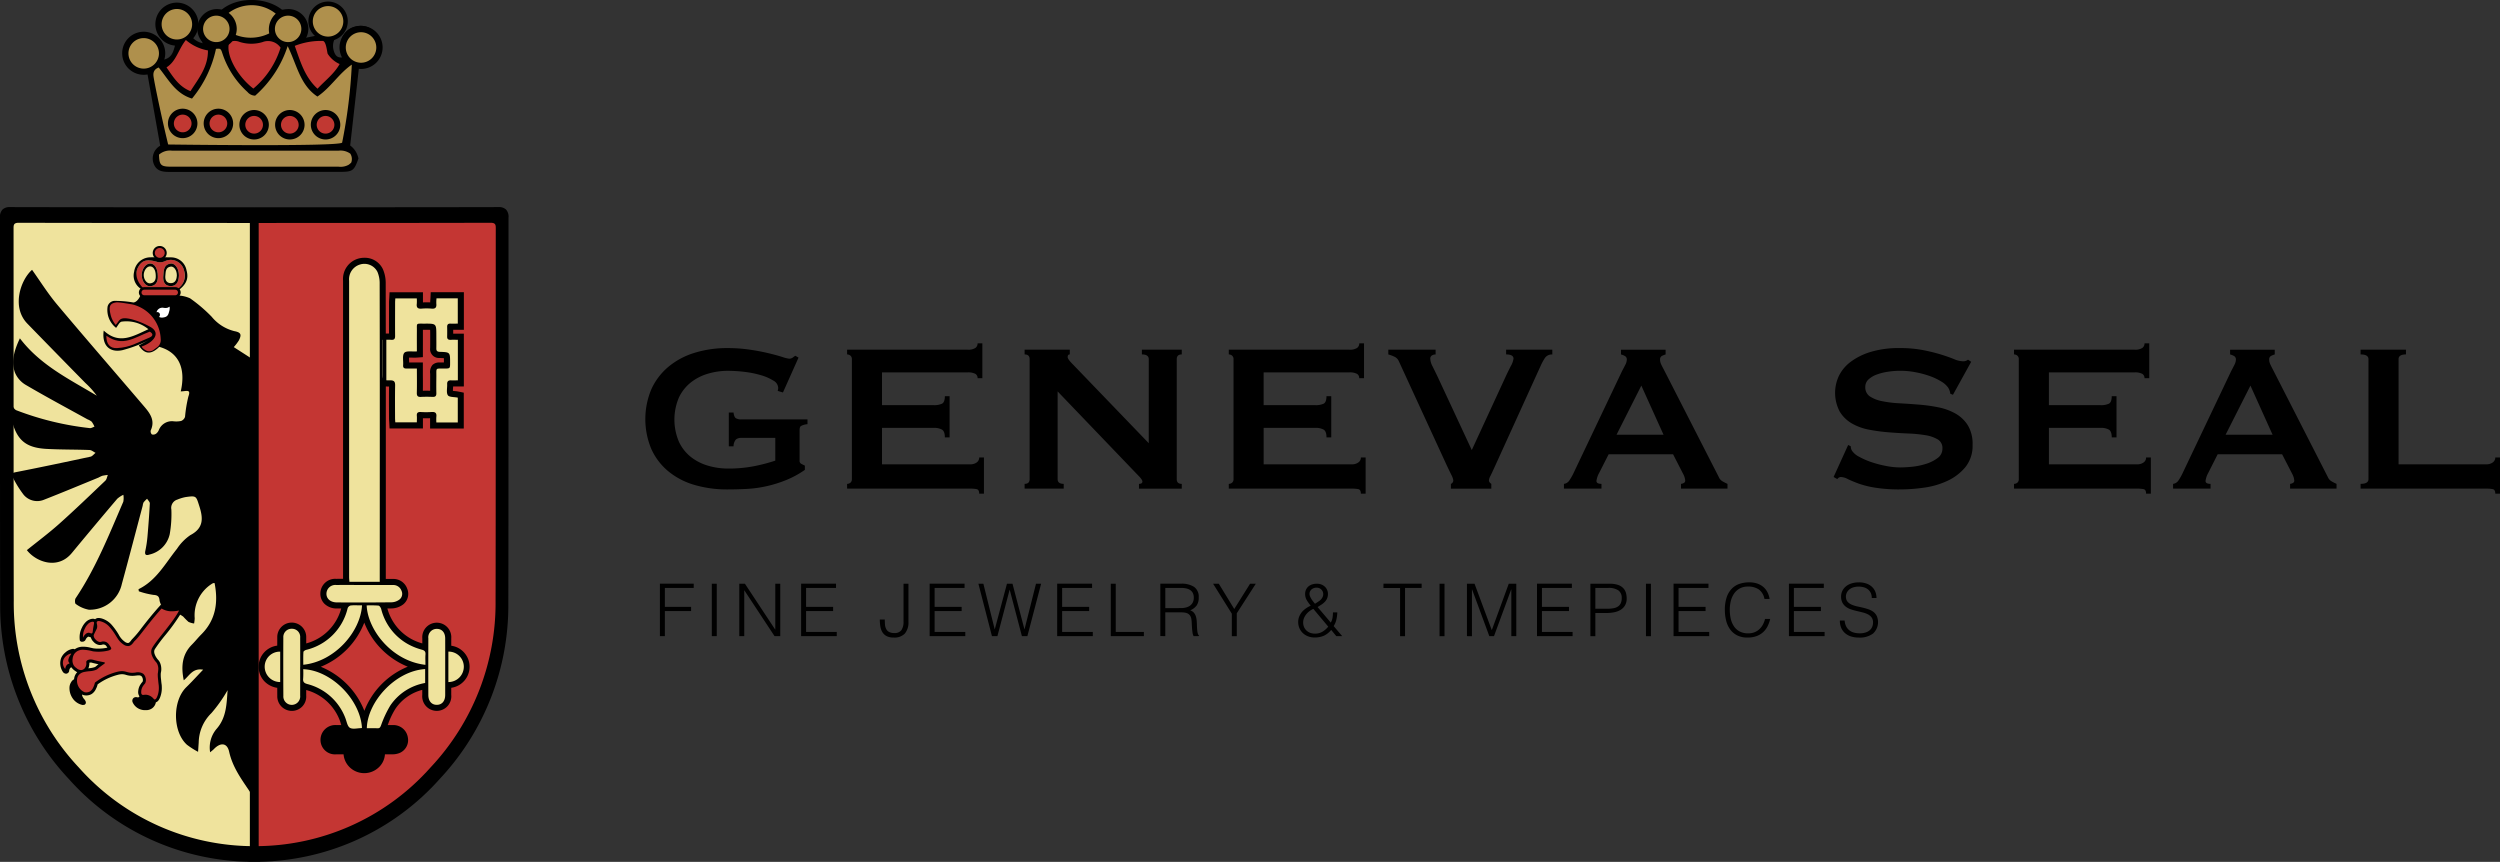 <svg xmlns="http://www.w3.org/2000/svg" xmlns:xlink="http://www.w3.org/1999/xlink" width="393.333" height="135.605" viewBox="0 0 393.333 135.605">
  <rect x="0" y="0" width="393.333" height="135.605" fill="#333333" stroke="none"/>
  <defs>
    <clipPath id="clip-path">
      <rect id="Rectangle_2" data-name="Rectangle 2" width="393.333" height="135.605" transform="translate(0.002)"/>
    </clipPath>
  </defs>
  <g id="GS-Logo" transform="translate(-0.002)">
    <path id="Path_1" data-name="Path 1" d="M125.636,56.265l-.5-.292a3.5,3.5,0,0,0-.415.292.925.925,0,0,1-.583.165,5.238,5.238,0,0,1-1.06-.269c-.567-.182-1.278-.375-2.139-.583s-1.842-.4-2.952-.561a23.354,23.354,0,0,0-3.487-.251,17.213,17.213,0,0,0-5.3.769,11.807,11.807,0,0,0-4.094,2.225,9.953,9.953,0,0,0-2.637,3.512,12.158,12.158,0,0,0,0,9.351,9.749,9.749,0,0,0,2.637,3.491,11.513,11.513,0,0,0,4.094,2.162,18.235,18.235,0,0,0,5.3.728c1,0,2.013-.03,3.052-.085a18.345,18.345,0,0,0,3.117-.439,19.513,19.513,0,0,0,3.077-.973,15.044,15.044,0,0,0,2.888-1.581v-.667c-.223-.11-.417-.205-.582-.29a.539.539,0,0,1-.249-.539v-4.7c0-.361.067-.6.206-.7a2.624,2.624,0,0,1,1.039-.292v-.75H116.661a1.626,1.626,0,0,1-.873-.186c-.2-.124-.32-.421-.375-.894h-.747v5.318h.747a1.658,1.658,0,0,1,.375-1.079,1.3,1.3,0,0,1,.873-.251h5.321v3.576a27.377,27.377,0,0,1-3.224.852,20.838,20.838,0,0,1-4.257.394,11.05,11.05,0,0,1-3.055-.435,7.978,7.978,0,0,1-2.7-1.352,6.619,6.619,0,0,1-1.908-2.39,8.868,8.868,0,0,1,0-7.042,6.687,6.687,0,0,1,1.908-2.37,8.033,8.033,0,0,1,2.7-1.352,11.013,11.013,0,0,1,3.055-.435,22.863,22.863,0,0,1,2.637.164,15.532,15.532,0,0,1,2.579.522,7.6,7.6,0,0,1,1.951.849,1.384,1.384,0,0,1,.77,1.124,1.64,1.64,0,0,1-.083.5l.831.248,2.45-5.482Zm28.923,3.241V54.02h-.749a.87.87,0,0,1-.352.729,2.087,2.087,0,0,1-1.227.269H133.28v.745a.794.794,0,0,1,.522.19.691.691,0,0,1,.228.56V75.381a.7.7,0,0,1-.228.563.8.8,0,0,1-.522.183v.751h19.367a5.047,5.047,0,0,1,1.021.081c.26.056.393.29.393.708h.747V71.972h-.747a.93.93,0,0,1-.393.789,1.68,1.68,0,0,1-1.021.293H138.769V67.318h8.143a2.555,2.555,0,0,1,1.288.272c.306.181.458.588.458,1.225h.747V62.334h-.747c0,.635-.153,1.033-.458,1.183a2.937,2.937,0,0,1-1.288.229h-8.143V58.59h13.462a2.415,2.415,0,0,1,1.227.229.76.76,0,0,1,.352.687Zm6.649,17.371h6.151v-.751q-.957,0-.957-.745v-13.8L179.074,74.8q.666.666.667.955c0,.249-.182.373-.541.373v.751h6.734v-.751q-.792,0-.791-.745V56.513c0-.5.263-.75.791-.75v-.745h-6.277v.745c.719,0,1.082.251,1.082.75V69.73L168.815,57.344c-.557-.553-.834-.942-.834-1.163,0-.277.11-.418.333-.418v-.745h-7.106v.745c.524,0,.79.251.79.75V75.381c0,.5-.265.745-.79.745v.751Zm53.4-17.371V54.02h-.749a.872.872,0,0,1-.352.729,2.091,2.091,0,0,1-1.227.269H193.33v.745a.794.794,0,0,1,.519.19.691.691,0,0,1,.228.56V75.381a.7.7,0,0,1-.228.563.8.8,0,0,1-.519.183v.751h19.364a4.991,4.991,0,0,1,1.017.081c.265.056.4.29.4.708h.749V71.972h-.749a.92.92,0,0,1-.4.789,1.666,1.666,0,0,1-1.017.293H198.816V67.318h8.143a2.548,2.548,0,0,1,1.287.272c.306.181.457.588.457,1.225h.749V62.334H208.7c0,.635-.151,1.033-.457,1.183a2.932,2.932,0,0,1-1.287.229h-8.143V58.59h13.462a2.42,2.42,0,0,1,1.227.229.762.762,0,0,1,.352.687Zm29.629-4.488h-7.273v.745q1.162,0,1.163.667a3.277,3.277,0,0,1-.434,1.186q-.439.849-.936,1.932L231.562,70.81,226.24,59.383c-.331-.695-.617-1.275-.85-1.746a2.76,2.76,0,0,1-.355-1.163.576.576,0,0,1,.274-.561,1.147,1.147,0,0,1,.562-.149v-.745h-7.442v.745a5.664,5.664,0,0,1,1.081.418,1.39,1.39,0,0,1,.583.665L227.572,73.1c.3.639.56,1.171.77,1.6a2.729,2.729,0,0,1,.311.853.589.589,0,0,1-.377.579v.751h6.359v-.751a1.505,1.505,0,0,1-.271-.249.485.485,0,0,1-.1-.33,1.94,1.94,0,0,1,.249-.708c.169-.333.372-.775.624-1.329l7.354-16.166a8.879,8.879,0,0,1,.542-.977,1.31,1.31,0,0,1,1.2-.6v-.747Zm10.1,13.381,3.9-7.73,3.494,7.73Zm-8.271,8.478h5.9v-.751c-.524,0-.79-.151-.79-.457a3.491,3.491,0,0,1,.418-1.245l1.5-2.951h10.138l1.577,3.076a2.561,2.561,0,0,1,.334,1.081.4.4,0,0,1-.249.372.991.991,0,0,1-.416.124v.751h7.314v-.751a8.1,8.1,0,0,1-.811-.414,1.4,1.4,0,0,1-.559-.663L261.77,58.133c-.194-.358-.341-.65-.439-.873a1.613,1.613,0,0,1-.144-.663.608.608,0,0,1,.292-.6,3.484,3.484,0,0,1,.58-.231v-.745h-7.021v.745a2.526,2.526,0,0,1,.622.251.613.613,0,0,1,.293.583,1.843,1.843,0,0,1-.229.788c-.157.306-.328.638-.521,1l-7.686,16.165a9.343,9.343,0,0,1-.606,1.04,1.2,1.2,0,0,1-.848.537v.751Zm42.427-1.828.582.332a.69.69,0,0,1,.542-.332,2.464,2.464,0,0,1,1.078.311c.418.207.976.441,1.684.708a14.7,14.7,0,0,0,2.658.661,24.22,24.22,0,0,0,3.971.274,27.169,27.169,0,0,0,3.679-.274,12.668,12.668,0,0,0,3.672-1.06,8.044,8.044,0,0,0,2.849-2.159,5.311,5.311,0,0,0,1.146-3.535,5.631,5.631,0,0,0-.728-3.03,5.471,5.471,0,0,0-1.914-1.851,9.1,9.1,0,0,0-2.7-1,25.475,25.475,0,0,0-3.1-.434c-1.047-.086-2.084-.155-3.094-.21a17.836,17.836,0,0,1-2.7-.333,5.316,5.316,0,0,1-1.917-.745,1.7,1.7,0,0,1-.726-1.5,1.563,1.563,0,0,1,.518-1.186,3.883,3.883,0,0,1,1.314-.769,8.914,8.914,0,0,1,1.763-.436,12.651,12.651,0,0,1,4.3.083,14.909,14.909,0,0,1,2.248.6,9.493,9.493,0,0,1,1.8.854,3.539,3.539,0,0,1,1.1.977,2.4,2.4,0,0,1,.334.955l.413.165,2.867-5.191-.5-.334a1.153,1.153,0,0,1-.829.249,3.693,3.693,0,0,1-1.355-.333q-.813-.333-1.994-.707a28.251,28.251,0,0,0-2.808-.7,19.1,19.1,0,0,0-3.821-.335,15.066,15.066,0,0,0-4.487.6,10.1,10.1,0,0,0-3.16,1.561,6.144,6.144,0,0,0-1.849,2.2,6.3,6.3,0,0,0,.124,5.632,5.352,5.352,0,0,0,1.916,1.869,8.6,8.6,0,0,0,2.7.977,27.85,27.85,0,0,0,3.1.416q1.576.125,3.1.187a21.217,21.217,0,0,1,2.7.269,5.432,5.432,0,0,1,1.917.667,1.555,1.555,0,0,1,.724,1.412,1.806,1.806,0,0,1-.792,1.538,6.053,6.053,0,0,1-1.867.912,10.776,10.776,0,0,1-2.2.439c-.749.071-1.359.1-1.828.1a11.785,11.785,0,0,1-2.163-.228,17.2,17.2,0,0,1-2.307-.6,11.867,11.867,0,0,1-1.952-.855,2.887,2.887,0,0,1-1.138-.975,1.31,1.31,0,0,1-.171-.667l-.413-.208-2.288,5.03Zm49.659-15.543V54.02h-.743a.873.873,0,0,1-.356.729,2.087,2.087,0,0,1-1.227.269H316.874v.745a.808.808,0,0,1,.523.19.691.691,0,0,1,.228.56V75.381a.7.7,0,0,1-.228.563.812.812,0,0,1-.523.183v.751h19.369a4.992,4.992,0,0,1,1.014.081c.269.056.395.29.395.708h.749V71.972h-.749a.91.91,0,0,1-.395.789,1.663,1.663,0,0,1-1.014.293H322.364V67.318h8.141a2.546,2.546,0,0,1,1.289.272c.3.181.455.588.455,1.225H333V62.334h-.754c0,.635-.151,1.033-.455,1.183a2.93,2.93,0,0,1-1.289.229h-8.141V58.59h13.461a2.417,2.417,0,0,1,1.227.229.763.763,0,0,1,.356.687ZM350.162,68.4l3.909-7.73,3.485,7.73Zm-8.267,8.478h5.9v-.751c-.526,0-.786-.151-.786-.457a3.472,3.472,0,0,1,.413-1.245l1.492-2.951h10.142l1.583,3.076a2.645,2.645,0,0,1,.329,1.081.4.4,0,0,1-.25.372.966.966,0,0,1-.409.124v.751h7.309v-.751a8.1,8.1,0,0,1-.811-.414,1.431,1.431,0,0,1-.562-.663L357.6,58.133c-.188-.358-.338-.65-.43-.873a1.62,1.62,0,0,1-.149-.663.606.606,0,0,1,.293-.6,3.172,3.172,0,0,1,.58-.231v-.745h-7.024v.745a2.632,2.632,0,0,1,.63.251.624.624,0,0,1,.284.583,1.825,1.825,0,0,1-.228.788c-.149.306-.325.638-.518,1l-7.691,16.165a8.625,8.625,0,0,1-.6,1.04,1.2,1.2,0,0,1-.848.537v.751Zm51.44.789V71.971h-.745a.918.918,0,0,1-.4.789,1.658,1.658,0,0,1-1.014.293h-13.8V56.513c0-.5.39-.75,1.163-.75v-.745H371.4v.745c.831,0,1.241.251,1.241.75V75.381c0,.5-.411.745-1.241.745v.751h19.78a4.979,4.979,0,0,1,1.014.081c.267.056.4.29.4.708Z"/>
    <g id="Group_3" data-name="Group 3">
      <g id="Group_1" data-name="Group 1" clip-path="url(#clip-path)">
        <path id="Path_2" data-name="Path 2" d="M104.607,100.089V96.145h4.129v-.663h-4.129V92.5h4.54v-.667h-5.321v8.253h.781Zm8.166-8.253h-.781v8.253h.781V91.836Zm9.089,8.253h.9V91.836h-.781v7.209h-.021L117.2,91.836h-.884v8.253h.781v-7.2h.023l4.746,7.2Zm9.792,0v-.667h-4.828V96.145h4.252v-.663h-4.252V92.5h4.71v-.667h-5.491v8.253h5.609Zm6.77-2.612a6.985,6.985,0,0,0,.082,1.06,2.547,2.547,0,0,0,.317.909,1.7,1.7,0,0,0,.66.628,2.338,2.338,0,0,0,1.122.232,2.243,2.243,0,0,0,1.764-.633,2.7,2.7,0,0,0,.562-1.843V91.836h-.775v5.972a2.284,2.284,0,0,1-.329,1.33,1.286,1.286,0,0,1-1.127.459,1.621,1.621,0,0,1-.843-.186,1.081,1.081,0,0,1-.446-.485,1.883,1.883,0,0,1-.174-.683c-.018-.253-.029-.507-.029-.767h-.784Zm13.451,2.612v-.667h-4.828V96.145H151.3v-.663h-4.253V92.5h4.714v-.667h-5.495v8.253h5.609Zm7.428-8.253h-.873l-1.912,7.155h-.023l-1.778-7.155h-.781l2.132,8.253h.859l1.917-7.291h.023l1.915,7.291h.859l2.164-8.253H163l-1.8,7.155h-.025L159.3,91.836Zm12.633,8.253v-.667H167.11V96.145h4.251v-.663H167.11V92.5h4.712v-.667H166.33v8.253h5.606Zm8.036,0v-.667h-4.426V91.836h-.779v8.253Zm3.372-4.412V92.5h2.476a3.961,3.961,0,0,1,.749.067,1.894,1.894,0,0,1,.644.238,1.268,1.268,0,0,1,.448.471,1.568,1.568,0,0,1,.162.756,1.656,1.656,0,0,1-.155.747,1.53,1.53,0,0,1-.439.513,1.824,1.824,0,0,1-.647.289,3.281,3.281,0,0,1-.808.093Zm2.45.663a4.813,4.813,0,0,1,.558.036,1.7,1.7,0,0,1,.486.135,1.076,1.076,0,0,1,.373.306,1.265,1.265,0,0,1,.224.535,4.468,4.468,0,0,1,.064.617c.011.253.025.511.043.781s.046.521.082.765a1.564,1.564,0,0,0,.176.574l.862-.011v-.067a.5.5,0,0,1-.14-.167,1.28,1.28,0,0,1-.1-.305,3.762,3.762,0,0,1-.066-.5c-.021-.206-.034-.466-.042-.78-.007-.212-.021-.435-.039-.662a2.893,2.893,0,0,0-.133-.656,1.7,1.7,0,0,0-.308-.549,1.321,1.321,0,0,0-.574-.366,2.389,2.389,0,0,0,1.026-.781A2.143,2.143,0,0,0,188.6,94a1.89,1.89,0,0,0-.722-1.659,3.608,3.608,0,0,0-2.087-.509h-3.231v8.242l.781.011V96.34Zm5.961-4.5h-.893l2.947,4.714v3.539h.779v-3.6l2.993-4.653h-.9l-2.49,3.978-2.431-3.978Zm17.228,6.752a3.618,3.618,0,0,1-.921.8,2.259,2.259,0,0,1-1.174.3,2.2,2.2,0,0,1-.74-.124,1.792,1.792,0,0,1-.583-.355,1.7,1.7,0,0,1-.393-.557,1.863,1.863,0,0,1-.14-.742,1.726,1.726,0,0,1,.125-.646,2.347,2.347,0,0,1,.339-.59,2.619,2.619,0,0,1,.5-.5,3.534,3.534,0,0,1,.637-.384l2.347,2.8Zm-1.4-4.053q-.35.248-.692.452c-.078-.091-.166-.2-.263-.327s-.194-.255-.285-.394a3.748,3.748,0,0,1-.222-.425,1.064,1.064,0,0,1-.089-.4.948.948,0,0,1,.089-.416,1.022,1.022,0,0,1,.249-.312,1.14,1.14,0,0,1,.35-.192,1.212,1.212,0,0,1,.409-.07,1.09,1.09,0,0,1,.553.139,1.062,1.062,0,0,1,.361.35,1.009,1.009,0,0,1,.146.468,1.044,1.044,0,0,1-.084.491,1.518,1.518,0,0,1-.522.634m-.28.971c.211-.133.419-.263.617-.391a2.736,2.736,0,0,0,.521-.431,1.75,1.75,0,0,0,.357-.537,1.812,1.812,0,0,0,.133-.719,1.488,1.488,0,0,0-.128-.611,1.508,1.508,0,0,0-.357-.511,1.646,1.646,0,0,0-.548-.345,1.889,1.889,0,0,0-.7-.126,2.364,2.364,0,0,0-.717.1,1.744,1.744,0,0,0-.592.306,1.537,1.537,0,0,0-.547,1.208,1.886,1.886,0,0,0,.274,1,6.611,6.611,0,0,0,.606.843,4.743,4.743,0,0,0-.756.431,3.3,3.3,0,0,0-.626.563,2.761,2.761,0,0,0-.427.713,2.191,2.191,0,0,0-.162.849,2.458,2.458,0,0,0,.2,1,2.293,2.293,0,0,0,.553.773,2.406,2.406,0,0,0,.822.5,2.807,2.807,0,0,0,1.01.176,3.614,3.614,0,0,0,1.446-.273,3.313,3.313,0,0,0,1.16-.916l.806.973h.926l-1.343-1.579a3.086,3.086,0,0,0,.432-1.039,6.434,6.434,0,0,0,.144-1.116h-.686a5.506,5.506,0,0,1-.066.828,2.1,2.1,0,0,1-.279.775L207.3,95.506Zm10.363-3h2.614v7.586h.781V92.5h2.612v-.667h-6.007V92.5Zm9.607-.667h-.781v8.253h.781V91.836Zm4.313,8.253V92.733h.021l2.715,7.356h.734l2.707-7.356h.021v7.356h.781V91.836H237.38l-2.659,7.28H234.7l-2.705-7.28H230.8v8.253Zm15.838,0v-.667H242.6V96.145h4.255v-.663H242.6V92.5h4.71v-.667h-5.488v8.253h5.6Zm3.579,0V96.447h1.766a6.508,6.508,0,0,0,1.142-.107,3.109,3.109,0,0,0,1.012-.36,2.064,2.064,0,0,0,.729-.7,2.1,2.1,0,0,0,.281-1.133,3.158,3.158,0,0,0-.121-.879,1.787,1.787,0,0,0-.427-.74,2.055,2.055,0,0,0-.824-.506,4.031,4.031,0,0,0-1.323-.182h-3.014v8.253Zm0-4.309V92.5h2.018a2.637,2.637,0,0,1,1.622.4,1.413,1.413,0,0,1,.509,1.181,1.874,1.874,0,0,1-.166.856,1.248,1.248,0,0,1-.468.513,1.9,1.9,0,0,1-.743.258,6.061,6.061,0,0,1-.983.071H251Zm8.748-3.944h-.783v8.253h.783V91.836Zm9.169,8.253v-.667h-4.825V96.145h4.25v-.663h-4.25V92.5H268.8v-.667h-5.492v8.253h5.606Zm9.5-5.855a3.449,3.449,0,0,0-.377-1.131,2.611,2.611,0,0,0-.688-.821,2.893,2.893,0,0,0-.958-.5,3.987,3.987,0,0,0-1.177-.165,4.77,4.77,0,0,0-1.524.234,3.013,3.013,0,0,0-1.216.758,3.558,3.558,0,0,0-.809,1.344,6.1,6.1,0,0,0-.292,2.008,6.839,6.839,0,0,0,.2,1.668,3.968,3.968,0,0,0,.626,1.382,3.039,3.039,0,0,0,1.106.944,3.5,3.5,0,0,0,1.625.349,4.076,4.076,0,0,0,1.44-.232,3.2,3.2,0,0,0,1.044-.635,3.282,3.282,0,0,0,.694-.938,5.21,5.21,0,0,0,.4-1.128h-.814a3.481,3.481,0,0,1-.34.9A2.721,2.721,0,0,1,276.8,99a2.4,2.4,0,0,1-.759.475,2.632,2.632,0,0,1-.962.171,2.85,2.85,0,0,1-1.414-.32,2.5,2.5,0,0,1-.891-.843,3.626,3.626,0,0,1-.48-1.188,6.628,6.628,0,0,1-.141-1.352,5.642,5.642,0,0,1,.166-1.395,3.553,3.553,0,0,1,.516-1.163,2.592,2.592,0,0,1,.889-.8,2.634,2.634,0,0,1,1.284-.3,2.946,2.946,0,0,1,1.707.45,2.353,2.353,0,0,1,.895,1.5h.8Zm8.653,5.855v-.667H282.24V96.145h4.252v-.663H282.24V92.5h4.709v-.667H281.46v8.253h5.607Zm2.4-2.463a2.893,2.893,0,0,0,.222,1.174,2.353,2.353,0,0,0,.624.837,2.717,2.717,0,0,0,.953.507,4.161,4.161,0,0,0,1.193.162,3.484,3.484,0,0,0,2.223-.628,2.438,2.438,0,0,0,.591-2.768,1.869,1.869,0,0,0-.53-.647,2.739,2.739,0,0,0-.765-.4,8.733,8.733,0,0,0-.889-.26c-.3-.071-.6-.141-.9-.2a4.853,4.853,0,0,1-.811-.256,2.007,2.007,0,0,1-.621-.395,1.09,1.09,0,0,1-.316-.643,1.351,1.351,0,0,1,.032-.64,1.415,1.415,0,0,1,.334-.585,1.787,1.787,0,0,1,.646-.433,2.962,2.962,0,0,1,1.761-.059,1.867,1.867,0,0,1,.654.316,1.607,1.607,0,0,1,.452.563,1.838,1.838,0,0,1,.169.813h.743a2.628,2.628,0,0,0-.172-.952,2.135,2.135,0,0,0-.518-.785,2.406,2.406,0,0,0-.86-.53,3.467,3.467,0,0,0-1.224-.195,3.726,3.726,0,0,0-1.215.183,2.548,2.548,0,0,0-.878.494,2.055,2.055,0,0,0-.528.71,2,2,0,0,0-.176.825,2.063,2.063,0,0,0,.217,1,1.956,1.956,0,0,0,.569.647,2.856,2.856,0,0,0,.8.4c.3.1.61.184.929.257s.626.147.928.226a3.5,3.5,0,0,1,.8.3,1.664,1.664,0,0,1,.565.487,1.284,1.284,0,0,1,.217.781,1.736,1.736,0,0,1-.119.65,1.389,1.389,0,0,1-.374.544,1.771,1.771,0,0,1-.654.372,2.9,2.9,0,0,1-.951.139,3.45,3.45,0,0,1-.88-.108,1.969,1.969,0,0,1-.729-.351,1.835,1.835,0,0,1-.516-.622,2.477,2.477,0,0,1-.246-.936h-.758Z"/>
      </g>
      <g id="Group_2" data-name="Group 2" clip-path="url(#clip-path)">
        <path id="Path_3" data-name="Path 3" d="M79.636,32.982a1.6,1.6,0,0,0-1.2-.4c-9.9.026-19.976.026-29.717.026l-8.55,0a1.026,1.026,0,0,0-.16.013.988.988,0,0,0-.157-.013l-8.55,0c-9.743,0-19.815,0-29.731-.026a1.589,1.589,0,0,0-1.188.4A1.7,1.7,0,0,0,0,34.279v.062c0,2.924,0,9.038,0,16.34,0,15.9,0,37.666.032,44.158a39.855,39.855,0,0,0,10.778,27.7A38.88,38.88,0,0,0,39.1,135.58v.025l.744-.006c.055,0,.108,0,.16,0s.106,0,.164,0l.74.006v-.025a38.9,38.9,0,0,0,28.294-13.045,39.894,39.894,0,0,0,10.777-27.7c.025-6.514.028-28.348.028-44.288,0-7.249,0-13.3,0-16.21v-.062a1.7,1.7,0,0,0-.381-1.3"/>
      </g>
    </g>
    <path id="Path_4" data-name="Path 4" d="M40.234,117.755V89.536h-.085V56.384c.03-.006.057-.015.085-.02q0-10.623,0-21.244a2.408,2.408,0,0,0-.322-.037c-12.322-.008-24.649,0-36.969-.032-.837,0-.807.4-.807.983.009,9,0,49.3.032,58.436a37.748,37.748,0,0,0,10.22,26.267A36.879,36.879,0,0,0,40.23,133.129c.01-2.6,0-15.374,0-15.374" fill="#efe39d"/>
    <path id="Path_5" data-name="Path 5" d="M39.911,133.128h0a36.87,36.87,0,0,0,27.838-12.392A37.739,37.739,0,0,0,77.971,94.469c.036-9.138.023-49.438.032-58.436,0-.583.03-.985-.807-.983-12.324.034-24.646.024-36.973.032a2.373,2.373,0,0,0-.317.037q0,10.622,0,21.244a.72.72,0,0,0,.08.02V89.535h-.08v28.219s-.01,12.776,0,15.374" fill="#c43633"/>
    <path id="Path_6" data-name="Path 6" d="M1.789,65.851c.8,3.346,2.194,4.592,5.54,4.777,2.25.122,4.51.089,6.763.174.32.013.63.294.943.448-.263.206-.5.537-.788.6-3.882.834-7.766,1.653-11.659,2.418-.6.116-.919.216-.571.831a16.836,16.836,0,0,0,1.689,2.724,2.784,2.784,0,0,0,3.246.79c2.865-1.12,5.7-2.307,8.55-3.473a6.141,6.141,0,0,1,.58-.279,7.789,7.789,0,0,1,.885-.138c-.126.308-.172.7-.4.913-2.4,2.283-4.782,4.579-7.249,6.782-1.629,1.453-3.386,2.764-5.089,4.135,1.419,1.84,4.842,3.158,7.076.449q3.543-4.286,7.14-8.524a3.971,3.971,0,0,1,.965-.63,3,3,0,0,1-.01,1.092c-2.241,5.192-4.327,10.462-7.5,15.188-.141.212-.123.81.016.89a4.977,4.977,0,0,0,2.064.91,5.154,5.154,0,0,0,5.189-4.039c1.122-4.105,2.193-8.225,3.286-12.336a1.629,1.629,0,0,1,.143-.521,4.766,4.766,0,0,1,.548-.564c.149.249.438.5.427.74-.091,1.768-.223,3.533-.377,5.3a17.787,17.787,0,0,1-.326,2.139c-.139.649.1.793.658.6a4.23,4.23,0,0,0,3.178-3.208,18.269,18.269,0,0,0,.258-3.869A1.36,1.36,0,0,1,27.91,78.6a6.5,6.5,0,0,1,1.329-.4c1.7-.234,1.613-.151,2.141,1.488C32,81.631,32,83.121,29.938,84.2a7.816,7.816,0,0,0-2.095,2.15c-1.835,2.285-3.231,4.979-6.048,6.349.016.108.032.222.05.332a12.374,12.374,0,0,0,2.292.565c.637.039.9.214.962.829.077.724.873,1.4.137,2.168.053.071.11.142.164.211a2.758,2.758,0,0,1,2.646-.28c.03.018.647.377.784.49a11.273,11.273,0,0,0,.823.827,2.88,2.88,0,0,0,.888.254,5.667,5.667,0,0,0,.094-.824,5.858,5.858,0,0,1,2.623-5.367,1.4,1.4,0,0,1,.283-.155.894.894,0,0,1,.222-.016c.594,3.037.2,5.8-2.089,8.081-.507.507-.955,1.077-1.462,1.586-1.572,1.57-1.737,3.462-1.3,5.634.891-.712,1.391-1.962,3.052-1.67-.975,1.016-1.784,1.913-2.643,2.747-2.2,2.14-2.179,7.016.1,9.068a12.96,12.96,0,0,0,1.744,1.109c.043-.654.071-1.063.1-1.478a6.611,6.611,0,0,1,2-4.615,22.3,22.3,0,0,0,2.546-3.61c-.16,2.166-.17,4.323-1.748,6.107a4.534,4.534,0,0,0-1,3.67c.26-.219.443-.352.594-.509,1.031-1.07,2.084-1.012,2.4.429.539,2.421,1.918,4.291,3.231,6.242.063.089.114.185.174.277.042.084.089.167.135.249l.011.007a5.293,5.293,0,0,0,.242-1.107q.017-33.221,0-66.436a5.2,5.2,0,0,0-.2-1.023c-.073-.059-.149-.119-.222-.179l-2.645-1.7a7.554,7.554,0,0,0,.8-1.055c.487-.945.306-1.264-.717-1.46a6.676,6.676,0,0,1-3.557-2.26,23.758,23.758,0,0,0-3.4-2.9,5.1,5.1,0,0,0-1.846-.444c-.073-.228-.141-.455-.213-.687a.072.072,0,0,0,0-.1l-.187-.2c-1.711-.059-3.548.059-5.255,0-.013.091.011-.093,0,0-.329,1.49-.98,2.093-1.448,2.082a16.3,16.3,0,0,0-3.028-.247,1.175,1.175,0,0,0-1,.888,3.571,3.571,0,0,0,1.334,3.354c.3-.357.51-.886.85-.973a5.442,5.442,0,0,1,4.239,1.187c-2.346,1.053-4.581,2.5-7.035.21-.32,2.294.885,3.512,2.909,3.094a20.4,20.4,0,0,0,4.236-1.612c-.542.286-1.086.568-1.629.854.767,1.163,1.714,1.711,3.228.229,3.009.842,4.222,3.312,3.375,7.012.187-.014.345-.021.5-.042.7-.087,1.044-.1.695.864a21.468,21.468,0,0,0-.52,3.174,1.043,1.043,0,0,1-.615.651,3.782,3.782,0,0,1-1.174.055,2.213,2.213,0,0,0-2.328,1.36,1.343,1.343,0,0,1-.448.594.753.753,0,0,1-.656.105.677.677,0,0,1-.172-.639c.7-1.506-.073-2.623-.965-3.667-4.6-5.4-9.251-10.744-13.809-16.174-1.425-1.7-2.612-3.606-3.9-5.413-1.771,1.538-3.3,5.84-.733,8.472q4.551,4.681,9.128,9.335a13.75,13.75,0,0,1,1.794,2c-4.3-2.59-8.879-4.786-12.106-9.03-.808,1.737-1.426,3.49-.8,5.327A4.048,4.048,0,0,0,4.009,60.53c3.215,1.887,6.5,3.647,9.768,5.45a2.414,2.414,0,0,1,.649.365,3.643,3.643,0,0,1,.438.787c-.249.08-.512.258-.745.223A46.328,46.328,0,0,1,2.575,64.549c-.752-.318-1.243-2.467-1.048-1.617.3,1.3.136,2.859.262,2.919"/>
    <path id="Path_7" data-name="Path 7" d="M27.672,45.744c-1.707-.06-3.51-.091-5.217-.148a2.884,2.884,0,0,1-.687-3.624c.617-1.081,1.407-1.244,3.066-.741a1.861,1.861,0,0,0,1.106-.137,2.142,2.142,0,0,1,3.02,1.469,2.789,2.789,0,0,1-1.288,3.181m-2.843-2.305c-.009-1.2-.491-2.008-1.234-1.985-.683.021-1.313.911-1.3,1.847.011.962.654,1.82,1.378,1.731.855-.1,1.2-.678,1.156-1.593m.87-.06c-.094.878.187,1.6,1.12,1.63.983.029,1.294-.748,1.325-1.629.038-1.054-.58-2.006-1.3-1.906-1.107.153-1.07,1.083-1.142,1.9" fill="#c43633"/>
    <path id="Path_8" data-name="Path 8" d="M24.772,54.6l-.537.389a1.128,1.128,0,0,1-1.41.063c-.354-.219-.5-.411-.53-.537a4.792,4.792,0,0,0,1.442-.758c1.041-.865,1.019-1.76-.183-2.379a12.672,12.672,0,0,0-2.881-1.158c-1.906-.444-1.809.177-2.466.9a3.914,3.914,0,0,1-.831-1.729c-.281-1.2-.042-1.611.722-1.778.3-.061.4-.108,2.678.274a5.8,5.8,0,0,1,4.51,5.431,1.432,1.432,0,0,1-.514,1.286" fill="#c43633"/>
    <path id="Path_9" data-name="Path 9" d="M23.947,52.1c-2.371.886-4.6,2.625-7.213.794-.014,1.285.528,1.939,1.684,1.939,2.146,0,3.849-1.125,5.506-2.337.048-.035.016-.189.023-.4"/>
    <path id="Path_10" data-name="Path 10" d="M27.708,45.6a2.526,2.526,0,0,0,1.254-3.033A2.147,2.147,0,0,0,25.937,41.1a1.862,1.862,0,0,1-1.1.136c-1.659-.5-2.449-.34-3.066.741-.66,1.146-.2,2.463.937,3.535.207.335-.155.237-.25.089a2.466,2.466,0,0,1-1.348-2.864,2.59,2.59,0,0,1,2.28-2.237c.271-.048,3.324-.015,3.5-.009a2.478,2.478,0,0,1,2.458,2.032c.386,1.36-.059,2.282-1.444,3.281l-.193-.2Z"/>
    <path id="Path_11" data-name="Path 11" d="M27.9,45.9c.073.228.144.459.213.687-.069-.228-.14-.459-.213-.687"/>
    <path id="Path_12" data-name="Path 12" d="M23.595,41.456c-.685.02-1.309.907-1.3,1.845.011.964.652,1.818,1.382,1.733.848-.1,1.195-.683,1.154-1.594-.007-1.2-.5-2.007-1.236-1.984"/>
    <path id="Path_13" data-name="Path 13" d="M23.588,41.91c-.511.018-.977.677-.971,1.378.007.718.491,1.356,1.033,1.291.631-.076.889-.509.859-1.188-.006-.9-.368-1.5-.921-1.481" fill="#efe39d"/>
    <path id="Path_14" data-name="Path 14" d="M28.16,43.313l-.016-.02c0-1.019-.6-1.915-1.3-1.819-1.106.153-1.069,1.083-1.142,1.9-.094.884.187,1.607,1.12,1.634.983.027,1.294-.746,1.325-1.629v-.051a.061.061,0,0,1,.016-.016"/>
    <path id="Path_15" data-name="Path 15" d="M27.834,43.3c0-.005-.007-.012-.011-.014,0-.753-.445-1.412-.964-1.341-.814.113-.784.8-.841,1.4-.071.65.141,1.186.827,1.205.724.02.951-.553.978-1.2v-.039s.006,0,.011-.01" fill="#efe39d"/>
    <path id="Path_16" data-name="Path 16" d="M23.563,52.18c.423.243.693.633-.082.947-1.924.777-2.941,1.519-5.061,1.638-1.154.064-1.7-.654-1.686-1.943,2.609,1.834,4.46.243,6.829-.642" fill="#c43633"/>
    <path id="Path_17" data-name="Path 17" d="M71,101.594c0-.39,0-.781,0-1.169a2.284,2.284,0,1,0-4.554.015l0,.791a8.349,8.349,0,0,1-1.78-.726,7.831,7.831,0,0,1-3.717-4.771c.233,0,.47,0,.7-.009A3.127,3.127,0,0,0,63.43,95.1a2.116,2.116,0,0,0,.646-2.459,2.3,2.3,0,0,0-2.31-1.551c-.354,0-.708,0-1.065,0,0-2.874.005-11.575.005-13.988,0,0,0-12.315,0-16.3.162.011.315.011.446.011h.063c-.021,1.241-.018,2.495-.013,3.729l.005,1.217c0,.185.011.37.025.551l.013.194.047.906h5.25v-.959c0-.112,0-.217,0-.32s0-.221,0-.329c.176.006.349.008.512.008.213,0,.418-.006.615-.015,0,.145,0,.286,0,.429,0,.074,0,.154,0,.233v.963H72.97V61.78l-.761-.158a5.918,5.918,0,0,0-.681-.094l-.269-.028c0-.129.011-.283.016-.387s.015-.2.02-.306l1.686,0V52.5h-.955c-.11,0-.219,0-.352,0-.114,0-.224-.006-.336-.006h-.032c0-.2,0-.4,0-.608h1.679V45.974H67.77l-.041.92c0,.076-.009.151-.016.252-.011.132-.023.277-.025.431-.185-.009-.368-.015-.559-.015s-.384.006-.583.019c0-.143,0-.276,0-.4,0-.082,0-.158,0-.238V45.98H61.293l-.048.9-.016.232c-.012.173-.023.327-.023.483l0,1.126c0,1.229-.009,2.493,0,3.76h-.16c-.11,0-.22,0-.347,0q-.008-3.948-.013-7.885a5.483,5.483,0,0,0-.437-2.235,3.142,3.142,0,0,0-2.917-1.805,3.506,3.506,0,0,0-.948.128,3.336,3.336,0,0,0-2.408,3.48q0,23.326,0,46.648c0,.085,0,.171.005.254-.355,0-.709,0-1.065.006a2.331,2.331,0,0,0-2.508,2.26,2.237,2.237,0,0,0,.606,1.627,2.723,2.723,0,0,0,1.979.775l.693,0a7.783,7.783,0,0,1-5.505,5.5c0-.31,0-.621,0-.929a2.279,2.279,0,1,0-4.556-.01c0,.429,0,.857-.007,1.286a3.343,3.343,0,0,0-2.052,5.573,3.484,3.484,0,0,0,2.056,1.064c0,.424,0,.84.005,1.258a2.3,2.3,0,0,0,2.289,2.372,2.256,2.256,0,0,0,2.262-2.426v-.86a7.814,7.814,0,0,1,5.278,4.77c.048.113.1.269.147.436.029.094.057.2.094.306-.284,0-.567,0-.852,0a2.33,2.33,0,0,0-2.417,2.317,2.273,2.273,0,0,0,2.477,2.29c.382,0,.77,0,1.152,0a3.179,3.179,0,0,0,.864,1.935,3.286,3.286,0,0,0,2.388,1.027h.036a3.314,3.314,0,0,0,2.433-1.1,3.076,3.076,0,0,0,.788-1.862c.374,0,.747,0,1.119,0a2.956,2.956,0,0,0,1.25-.24,2.191,2.191,0,0,0,1.232-2.433,2.3,2.3,0,0,0-2.4-1.93c-.258,0-.512,0-.767-.006l.076-.187a12.336,12.336,0,0,1,1.129-2.356,7.3,7.3,0,0,1,4.234-2.989v.8a2.29,2.29,0,1,0,4.559-.011v-1.116A3.341,3.341,0,0,0,71,101.594m-6.842,3.3a12.306,12.306,0,0,0-6.831,6.942,12.393,12.393,0,0,0-6.857-6.931,12.3,12.3,0,0,0,6.845-6.944,12.32,12.32,0,0,0,6.843,6.933m2.38-50.573c0-.718,0-1.445,0-2.169v-.266h.642c.228,0,.388.005.494.012.013.231.013.593.013.855,0,.177,0,.623,0,.623,0,.458,0,.93-.007,1.391a1.385,1.385,0,0,0,1.46,1.554c.187.009.487.017.7.032.007.2.007.477,0,.68h-.123l-.5,0a1.525,1.525,0,0,0-1.167.381,1.767,1.767,0,0,0-.366,1.4V59.2l0,.113c0,.71-.011,1.436,0,2.164-.2-.005-.4-.009-.583-.009s-.384,0-.569.009c.014-.778.011-1.547,0-2.357,0-.372,0-.747,0-1.132v-.962h-.951l-.987,0h-.22c0-.1,0-.2-.011-.3s-.011-.308-.007-.466l.132,0c.1,0,.2,0,.329.005s.263.008.4.008.293-.006.436-.017l.884-.067,0-1.862Z"/>
    <path id="Path_18" data-name="Path 18" d="M59.748,91.533H54.977c-.016-.238-.048-.473-.048-.711q0-23.331,0-46.648a2.424,2.424,0,0,1,1.705-2.554,2.3,2.3,0,0,1,2.751,1.152,4.588,4.588,0,0,1,.35,1.839q.031,16.242.018,32.482,0,6.775-.005,13.553v.887" fill="#efe39d"/>
    <path id="Path_19" data-name="Path 19" d="M57.375,92.044c1.462,0,2.92-.007,4.384,0a1.377,1.377,0,0,1,1.42.924,1.132,1.132,0,0,1-.327,1.356,2.18,2.18,0,0,1-1.223.438c-2.874.035-5.753.035-8.628.018-1.028-.009-1.665-.6-1.638-1.406a1.4,1.4,0,0,1,1.564-1.334c1.48-.018,2.966,0,4.448,0v0Z" fill="#efe39d"/>
    <path id="Path_20" data-name="Path 20" d="M47.227,104.943c0,1.492.005,2.988,0,4.485a1.327,1.327,0,1,1-2.643.053q-.027-4.59-.005-9.172a1.3,1.3,0,0,1,1.339-1.384,1.286,1.286,0,0,1,1.311,1.4c.011,1.537.005,3.076.005,4.618h-.006Z" fill="#efe39d"/>
    <path id="Path_21" data-name="Path 21" d="M70.046,104.921c0,1.471,0,2.946,0,4.417,0,.966-.507,1.551-1.318,1.556s-1.332-.59-1.334-1.545q-.014-4.452,0-8.907a1.327,1.327,0,0,1,1.359-1.5c.788.013,1.286.572,1.293,1.494.006,1.5,0,2.992,0,4.49" fill="#efe39d"/>
    <path id="Path_22" data-name="Path 22" d="M56.951,114.513a.714.714,0,0,1-.116.046c-.6.006-1.334.216-1.782-.051-.4-.238-.5-1-.719-1.54a8.708,8.708,0,0,0-5.962-5.341c-.491-.132-.729-.306-.674-.854a13.348,13.348,0,0,0,.013-1.484c4.376.154,8.975,4.744,9.24,9.224" fill="#efe39d"/>
    <path id="Path_23" data-name="Path 23" d="M56.961,95.243c-.243,4.152-4.27,8.834-9.243,9.347,0-.678-.02-1.345.024-2.012.005-.119.258-.282.423-.33A8.818,8.818,0,0,0,54.7,95.687a.7.7,0,0,1,.464-.423,6.362,6.362,0,0,1,1.14-.021h.656" fill="#efe39d"/>
    <path id="Path_24" data-name="Path 24" d="M57.717,114.575c.082-4.1,4.428-9.008,9.176-9.308v2.188a8.353,8.353,0,0,0-5.476,3.536,16.758,16.758,0,0,0-1.455,3.107c-.131.316-.2.5-.576.485-.551-.025-1.111-.008-1.669-.008" fill="#efe39d"/>
    <path id="Path_25" data-name="Path 25" d="M66.932,104.6c-5.272-.6-9.069-5.484-9.242-9.347a16.781,16.781,0,0,1,1.865.028c.16.017.366.333.423.546a8.73,8.73,0,0,0,4.2,5.51,9.514,9.514,0,0,0,2.18.875c.456.131.625.308.585.78-.04.516-.006,1.038-.006,1.608" fill="#efe39d"/>
    <path id="Path_26" data-name="Path 26" d="M70.547,102.521a2.38,2.38,0,0,1,2.429,2.307,2.421,2.421,0,0,1-2.429,2.482v-4.789Z" fill="#efe39d"/>
    <path id="Path_27" data-name="Path 27" d="M44.086,102.528v4.78a2.419,2.419,0,0,1-2.44-2.45,2.365,2.365,0,0,1,2.44-2.33" fill="#efe39d"/>
    <path id="Path_28" data-name="Path 28" d="M70.864,50.917c.388.014.781,0,1.163,0V46.936H68.68a6.069,6.069,0,0,0-.03.845c.063.588-.144.835-.754.776a8.927,8.927,0,0,0-1.551,0c-.576.049-.848-.133-.768-.756a6.6,6.6,0,0,0,0-.856H62.2c-.014.258-.035.459-.035.659,0,1.748-.016,3.5,0,5.243.005.473-.147.656-.622.618-.418-.033-.841-.005-1.345-.005v5.162c0,1.2,0,1.232,1.209,1.219.592-.006.773.208.761.8-.032,1.7-.015,3.406-.011,5.107,0,.238.026.477.037.7h3.391c0-.372.027-.691,0-1-.046-.477.144-.648.613-.624a12.933,12.933,0,0,0,1.682,0c.575-.044.857.13.774.753a7.241,7.241,0,0,0,0,.886h3.373V62.562c-.58-.12-1.356-.06-1.563-.378-.272-.42-.082-1.137-.108-1.726-.021-.434.157-.633.59-.615.352.011.7,0,1.092,0V53.461c-.389,0-.745-.019-1.1.005-.392.025-.6-.1-.583-.526.013-.5.011-1,0-1.5-.012-.375.148-.539.521-.524m-.059,6.156c0,.916,0,.907-.932.916-1.4.014-1.218-.18-1.229,1.216-.009.884-.02,1.769,0,2.653.01.441-.149.606-.592.589a18.132,18.132,0,0,0-1.821,0c-.491.028-.676-.133-.661-.649.035-1.242.01-2.483.01-3.814-.58,0-1.09-.01-1.6,0-.388.015-.6-.1-.563-.535.053-.667-.158-1.549.19-1.94.308-.35,1.218-.163,1.972-.22,0-1.041-.01-2.1,0-3.151.02-1.386-.213-1.206,1.224-1.217,1.837-.011,1.837,0,1.837,1.828,0,.682.014,1.364,0,2.045-.014.4.123.548.537.564,1.634.052,1.63.067,1.628,1.713" fill="#efe39d"/>
    <path id="Path_29" data-name="Path 29" d="M22.689,46.854a.837.837,0,0,1,0-1.674h4.9a.837.837,0,0,1,0,1.674Z"/>
    <path id="Path_30" data-name="Path 30" d="M27.585,46.455h-4.9a.439.439,0,0,1,0-.877h4.9a.439.439,0,0,1,0,.877" fill="#c43633"/>
    <path id="Path_31" data-name="Path 31" d="M26.232,39.8a1.1,1.1,0,1,1-1.094-1.1,1.1,1.1,0,0,1,1.094,1.1"/>
    <path id="Path_32" data-name="Path 32" d="M25.914,39.8a.775.775,0,1,1-.775-.784.78.78,0,0,1,.775.784" fill="#c43633"/>
    <path id="Path_33" data-name="Path 33" d="M26.71,48.45a.76.76,0,0,0-.041-.187.135.135,0,0,1,0,.054c-.009-.054-.016-.082-.016-.082a.758.758,0,0,1-.375.2,1.593,1.593,0,0,1-.6-.019c-.078-.005,0,0,0,0a1.239,1.239,0,0,0-.228,0,.924.924,0,0,0-.82.721.34.34,0,0,1,.153-.034.408.408,0,0,1,.38.433.46.46,0,0,1-.135.327.974.974,0,0,0,.574.1c.464-.059.75-.172.911-.611.073-.185.185-.671.162-.574a1.749,1.749,0,0,0,.03-.332" fill="#fff"/>
    <path id="Path_34" data-name="Path 34" d="M28.62,95.951l-.085-.387h-.388a1.088,1.088,0,0,0-.215.03,4.22,4.22,0,0,1-.9.105,3.2,3.2,0,0,1-.345-.018,2.707,2.707,0,0,1-1.031-.359l-.334-.192-.259.288c-1.211,1.36-2.093,2.488-2.8,3.4a15.65,15.65,0,0,1-1.416,1.689,1.49,1.49,0,0,0-.2.232c-.125.169-.293.4-.486.429l-.048,0a.938.938,0,0,1-.475-.2,3.143,3.143,0,0,1-.962-1.128,10.14,10.14,0,0,0-1.044-1.465,3.373,3.373,0,0,0-1.417-1,2.144,2.144,0,0,0-.692-.146.83.83,0,0,0-.564.2.775.775,0,0,0-.345-.078,1.477,1.477,0,0,0-.512.113,1.827,1.827,0,0,0-.679.484,3.03,3.03,0,0,0-.53.8,3.289,3.289,0,0,0-.343,1.919s-.025.1.108.218a.306.306,0,0,0,.279.076h.062a.548.548,0,0,0,.487-.354.922.922,0,0,1,.231-.318.441.441,0,0,1,.212-.122.42.42,0,0,1,.116.035,1.418,1.418,0,0,0,.243.067,1.607,1.607,0,0,0,.434.714,1.5,1.5,0,0,0,.9.5,1.176,1.176,0,0,0,.128,0,1.1,1.1,0,0,0,.349-.059.367.367,0,0,1,.155-.024h.011a.65.65,0,0,1,.318.089,1.368,1.368,0,0,1,.275.345l.044.059-.131.028a6.528,6.528,0,0,1-1.314.13,5.154,5.154,0,0,1-.741-.046c-.18-.032-.331-.071-.473-.1a4.53,4.53,0,0,0-1.149-.156h-.041a2.232,2.232,0,0,0-.9.178,2.563,2.563,0,0,0-.4.228.582.582,0,0,0-.279-.067,2.21,2.21,0,0,0-1.174.553,2.287,2.287,0,0,0-.688.916,2.436,2.436,0,0,0,.249,2.1.651.651,0,0,0,.521.335h.05l.039-.006a.521.521,0,0,0,.421-.488.681.681,0,0,1,.064-.228.553.553,0,0,1,.147-.219.363.363,0,0,1,.132-.066,2.008,2.008,0,0,0,.526.526,2.718,2.718,0,0,0,.391.253,1.5,1.5,0,0,0-.158.181,1.811,1.811,0,0,0-.271.543,1.928,1.928,0,0,0-.067.382,1.153,1.153,0,0,0-.45.437,1.688,1.688,0,0,0-.273.846,2.822,2.822,0,0,0,.467,1.67,2.489,2.489,0,0,0,1.508,1.076.543.543,0,0,0,.269,0c.176-.034.155-.008.274-.16s.075-.425-.207-.751a1.344,1.344,0,0,1-.283-.457,1.035,1.035,0,0,1-.053-.261,1.544,1.544,0,0,0,.3.106,1.637,1.637,0,0,0,.377.041,1.605,1.605,0,0,0,.868-.245,1.9,1.9,0,0,0,.662-.822,2.874,2.874,0,0,0,.242-.654.142.142,0,0,0,.005-.022,9.354,9.354,0,0,1,3.171-1.5,2.817,2.817,0,0,1,.676-.1,2.114,2.114,0,0,1,.61.105,3.319,3.319,0,0,0,.992.154,4.009,4.009,0,0,0,.569-.041l.041,0a2.655,2.655,0,0,1,.384-.032.661.661,0,0,1,.443.119.819.819,0,0,1,.208.394.775.775,0,0,1-.009.458c-.012.032-.012.032-.059.082a2.206,2.206,0,0,0-.26.338,2.153,2.153,0,0,0-.377,1.069,1.14,1.14,0,0,0,.2.843c-.078.074-.139.13-.174.165l-.028,0a.848.848,0,0,1-.144-.021.944.944,0,0,0-.217-.026.561.561,0,0,0-.466.234.607.607,0,0,0-.066.541,2.068,2.068,0,0,0,1.167,1.129,2.179,2.179,0,0,0,.7.145c.071,0,.147,0,.231,0a1.587,1.587,0,0,0,.987-.295,1.477,1.477,0,0,0,.585-.938c.469-.137.672-.763.771-1.085a4.069,4.069,0,0,0,.16-1.385,2.468,2.468,0,0,0-.028-.366c-.02-.119-.044-.307-.082-.721a5.342,5.342,0,0,1-.053-.9,1.937,1.937,0,0,1,.043-.321,2.1,2.1,0,0,0,.041-.507,2.48,2.48,0,0,0-.211-.968,1.541,1.541,0,0,0-.293-.432,3,3,0,0,1-.263-.344,2.369,2.369,0,0,1-.254-.49,1.149,1.149,0,0,1-.089-.567.843.843,0,0,1,.1-.279A24.2,24.2,0,0,1,26,99.941a30.032,30.032,0,0,0,2.4-3.32c.2-.368.253-.489.214-.67m-13.461,8.838a.8.8,0,0,1-.246.169,3.3,3.3,0,0,1-.765.162c-.094.014-.176.024-.244.033a1.831,1.831,0,0,0,.155-.553,1.509,1.509,0,0,0,.007-.331,1.177,1.177,0,0,1,.244-.033,1.12,1.12,0,0,1,.246.055l.187.046s.333.082.759.175c-.164.124-.267.21-.343.277"/>
    <path id="Path_35" data-name="Path 35" d="M25.423,95.741C23.14,98.3,22,100.11,21.174,100.862c-.151.137-.423.71-.94.781a1.224,1.224,0,0,1-.854-.279c-.968-.656-.982-1.39-2.095-2.671a2.875,2.875,0,0,0-1.218-.864c-.182-.063-.625-.218-.8-.027s.155.548-.027,1.085c-.021.067-.012.018-.3.615-.169.338-.192.4-.2.5a.955.955,0,0,0,.331.64,1.063,1.063,0,0,0,.608.363c.249.03.3-.1.606-.084a1.109,1.109,0,0,1,.553.166,1.556,1.556,0,0,1,.414.473c.18.264.272.395.247.5-.046.195-.368.28-.635.336a6.556,6.556,0,0,1-2.235.082,7.043,7.043,0,0,0-1.572-.253,1.823,1.823,0,0,0-.719.139,1.562,1.562,0,0,0-.631.5,1.622,1.622,0,0,0-.279.777,1.557,1.557,0,0,0,.167,1.029,1.428,1.428,0,0,0,.443.445,1.09,1.09,0,0,0,.768.308.841.841,0,0,0,.5-.251,1.1,1.1,0,0,0,.275-.639c.039-.295-.053-.361.028-.5.141-.258.565-.277.662-.279a2.069,2.069,0,0,1,.58.11s.384.1.854.195c.606.13.78.13.8.223s-.123.165-.469.419c-.67.489-.637.563-.939.693a3.361,3.361,0,0,1-.882.2,7,7,0,0,0-1.018.141,1.5,1.5,0,0,0-.832.5,1.387,1.387,0,0,0-.19.39,1.978,1.978,0,0,0,1.131,2.283,1.226,1.226,0,0,0,.88-.139,1.477,1.477,0,0,0,.5-.642c.194-.366.217-.7.279-.751a9.664,9.664,0,0,1,3.448-1.67c1.474-.369,1.446.312,2.9.11a1.556,1.556,0,0,1,1.238.2,1.281,1.281,0,0,1,.361.64,1.216,1.216,0,0,1-.03.751c-.084.222-.162.2-.357.5a1.7,1.7,0,0,0-.3.838c-.011.195-.025.407.11.526.169.156.377-.028.827.057a1.679,1.679,0,0,1,.688.306c.32.229.349.424.5.418.256-.009.429-.562.5-.78a3.575,3.575,0,0,0,.139-1.226c-.007-.293-.03-.217-.108-1.058a6.871,6.871,0,0,1-.057-.973,6.6,6.6,0,0,0,.084-.781,1.878,1.878,0,0,0-.167-.778c-.139-.3-.242-.281-.521-.724a2.7,2.7,0,0,1-.306-.586,1.582,1.582,0,0,1-.108-.807,1.257,1.257,0,0,1,.165-.445c.7-1.211,3.05-3.778,4.026-5.507a2.617,2.617,0,0,0,.167-.338,4.909,4.909,0,0,1-1.517.112,3.119,3.119,0,0,1-1.213-.416" fill="#c43633"/>
    <path id="Path_36" data-name="Path 36" d="M14.748,97.864c.108.094.036.273-.055.782-.119.7-.078.923-.233,1-.172.082-.325-.155-.646-.078a.827.827,0,0,0-.364.208c-.29.252-.342.537-.388.522a2.662,2.662,0,0,1,.311-1.437,2.193,2.193,0,0,1,.415-.626,1.24,1.24,0,0,1,.466-.342c.108-.039.366-.137.494-.025" fill="#c43633"/>
    <path id="Path_37" data-name="Path 37" d="M11.2,102.859c.054.073-.277.294-.407.791a.675.675,0,0,0,0,.479c.063.116.149.153.135.225-.02.089-.167.067-.336.2a.829.829,0,0,0-.224.318c-.1.225-.075.354-.116.363a1.439,1.439,0,0,1-.267-1.448,1.5,1.5,0,0,1,.45-.594c.312-.262.708-.412.765-.336" fill="#c43633"/>
    <path id="Path_38" data-name="Path 38" d="M26,8.412a3.388,3.388,0,1,1-3.388-3.42A3.4,3.4,0,0,1,26,8.412"/>
    <path id="Path_39" data-name="Path 39" d="M60.2,7.488A3.39,3.39,0,1,1,56.81,4.069,3.4,3.4,0,0,1,60.2,7.488"/>
    <path id="Path_40" data-name="Path 40" d="M31.224,3.833A3.389,3.389,0,1,1,27.835.413a3.405,3.405,0,0,1,3.389,3.42"/>
    <path id="Path_41" data-name="Path 41" d="M48.512,4.563a3.1,3.1,0,1,1-3.106-3.134,3.118,3.118,0,0,1,3.106,3.134"/>
    <path id="Path_42" data-name="Path 42" d="M54.722,3.376a3.1,3.1,0,1,1-3.1-3.132,3.119,3.119,0,0,1,3.1,3.132"/>
    <g id="Group_6" data-name="Group 6">
      <g id="Group_4" data-name="Group 4" clip-path="url(#clip-path)">
        <path id="Path_43" data-name="Path 43" d="M39.313,133.461H40.7V34.695H39.313Z"/>
      </g>
      <g id="Group_5" data-name="Group 5" clip-path="url(#clip-path)">
        <path id="Path_44" data-name="Path 44" d="M30.2,5.8a3.021,3.021,0,0,0,1.7,1c-1.341-3.082-.477-4.652,2.57-4.9,2.4-2.443,7.211-2.5,9.893-.379,3.089.094,3.811.958,3.623,4.343.039.026.087.081.125.076.479-.093.958-.19,1.519-.308C48.322,3.118,48.53,1.223,51.52.462a3.957,3.957,0,0,1,1.752.745,2.643,2.643,0,0,1,.062,4.068A2.512,2.512,0,0,0,52.5,7.934c.185.661.521,1.309,1.535,1.049-.382-1.217-.694-2.445.117-3.615a2.775,2.775,0,0,1,1.78-1.2,3.066,3.066,0,0,1,3.8,2.342c.372,1.913-.855,3.39-3.213,3.765-.466,4.146-.937,8.324-1.421,12.615a3.356,3.356,0,0,1,1.3,2.051c-.692,1.938-.891,2.095-2.925,2.1q-13.242.007-26.481.009c-1.138,0-2.291.037-2.8-1.258a2.322,2.322,0,0,1,1.014-2.866c-.685-3.847-1.352-7.607-2.027-11.419-1.645-.154-3.06-.613-3.434-2.355A3.091,3.091,0,0,1,21.49,5.409c3.208-.336,4.17.524,4.291,3.968,1.25-.278,1.51-1.251,1.787-2.362C26.09,6.307,24.68,5.449,24.95,3.48A3.093,3.093,0,0,1,27.7.868c2.9.75,3.563,2.034,2.5,4.935"/>
      </g>
    </g>
    <path id="Path_45" data-name="Path 45" d="M26.458,22.732c-.978-4.033-1.928-8.547-2.237-10.3-.11-.631-.279-1.406.747-1.815,1.486,1.794,2.621,4.113,5.244,4.891a18.1,18.1,0,0,0,3.773-7.837c.833-.21.854.336,1.035.809a13.967,13.967,0,0,0,3.919,5.989,1.6,1.6,0,0,0,1.208.583,17.651,17.651,0,0,0,5.114-7.8c1.462,2.963,1.942,6.125,4.682,7.94,2.109-1.43,3.363-3.622,5.408-5.023A81.338,81.338,0,0,1,53.83,22.44c-.562.663-27.372.292-27.372.292" fill="#af904c"/>
    <path id="Path_46" data-name="Path 46" d="M54.015,3.376a2.4,2.4,0,1,1-2.4-2.417,2.405,2.405,0,0,1,2.4,2.417" fill="#af904c"/>
    <path id="Path_47" data-name="Path 47" d="M25.012,24.333A2.625,2.625,0,0,1,27.03,23.7q13.146.01,26.289,0a2.645,2.645,0,0,1,1.792.471,1.579,1.579,0,0,1,.149,1.412,4.38,4.38,0,0,1-.39.334,2.6,2.6,0,0,1-1.6.308q-13.143,0-26.287,0c-1.7,0-1.906-.223-1.967-1.887" fill="#ac8f52"/>
    <path id="Path_48" data-name="Path 48" d="M39.863,13.937c-2.655-2.037-4.457-5.582-3.773-7.3a1.967,1.967,0,0,1,1.6-.045,6.1,6.1,0,0,0,3.624.028,2.382,2.382,0,0,1,2.83.879,13.629,13.629,0,0,1-4.283,6.441" fill="#c43633"/>
    <path id="Path_49" data-name="Path 49" d="M50.808,6.441c.509.1.625,1.584.744,2.011a4.279,4.279,0,0,0,1.888,1.622c-.891,1.585-2.29,2.59-3.48,3.886-2.011-1.832-2.676-4.217-3.583-6.743a11.233,11.233,0,0,1,4.431-.776" fill="#c33833"/>
    <path id="Path_50" data-name="Path 50" d="M29.245,6.292a7.186,7.186,0,0,0,3.473,1.642c.029,2.624-1.5,4.445-2.749,6.41C28.134,13.6,27.285,12.173,26.2,10.6c1.535-.959,1.838-2.777,3.044-4.306" fill="#c13832"/>
    <path id="Path_51" data-name="Path 51" d="M43.389,2.155a3.369,3.369,0,0,0-1.03,3.1,6.579,6.579,0,0,1-5.441.173A5.44,5.44,0,0,0,35.639,2.3a6.04,6.04,0,0,1,7.75-.147" fill="#af904f"/>
    <path id="Path_52" data-name="Path 52" d="M37.249,4.563a3.1,3.1,0,1,1-3.106-3.134,3.118,3.118,0,0,1,3.106,3.134"/>
    <path id="Path_53" data-name="Path 53" d="M31.063,19.434A2.318,2.318,0,1,1,28.746,17.1a2.33,2.33,0,0,1,2.317,2.337"/>
    <path id="Path_54" data-name="Path 54" d="M30.139,19.434a1.391,1.391,0,1,1-1.391-1.4,1.4,1.4,0,0,1,1.391,1.4" fill="#c13832"/>
    <path id="Path_55" data-name="Path 55" d="M36.683,19.434A2.318,2.318,0,1,1,34.364,17.1a2.329,2.329,0,0,1,2.319,2.337"/>
    <path id="Path_56" data-name="Path 56" d="M35.755,19.434a1.391,1.391,0,1,1-1.391-1.4,1.4,1.4,0,0,1,1.391,1.4" fill="#c13832"/>
    <path id="Path_57" data-name="Path 57" d="M42.3,19.646a2.318,2.318,0,1,1-2.319-2.337A2.33,2.33,0,0,1,42.3,19.646"/>
    <path id="Path_58" data-name="Path 58" d="M41.375,19.646a1.39,1.39,0,1,1-1.391-1.405,1.4,1.4,0,0,1,1.391,1.405" fill="#c13832"/>
    <path id="Path_59" data-name="Path 59" d="M47.922,19.646A2.318,2.318,0,1,1,45.6,17.309a2.33,2.33,0,0,1,2.319,2.337"/>
    <path id="Path_60" data-name="Path 60" d="M46.994,19.646A1.391,1.391,0,1,1,45.6,18.241a1.4,1.4,0,0,1,1.389,1.405" fill="#c13832"/>
    <path id="Path_61" data-name="Path 61" d="M53.542,19.646a2.318,2.318,0,1,1-2.319-2.337,2.33,2.33,0,0,1,2.319,2.337"/>
    <path id="Path_62" data-name="Path 62" d="M52.613,19.646a1.391,1.391,0,1,1-1.391-1.405,1.4,1.4,0,0,1,1.391,1.405" fill="#c13832"/>
    <path id="Path_63" data-name="Path 63" d="M25.012,8.412a2.4,2.4,0,1,1-2.394-2.417,2.406,2.406,0,0,1,2.394,2.417" fill="#af904c"/>
    <path id="Path_64" data-name="Path 64" d="M30.231,3.833a2.4,2.4,0,1,1-2.4-2.419,2.408,2.408,0,0,1,2.4,2.419" fill="#af904c"/>
    <path id="Path_65" data-name="Path 65" d="M36.116,4.563a2.081,2.081,0,1,1-2.083-2.1,2.091,2.091,0,0,1,2.083,2.1" fill="#af904c"/>
    <path id="Path_66" data-name="Path 66" d="M47.414,4.563a2.08,2.08,0,1,1-2.081-2.1,2.089,2.089,0,0,1,2.081,2.1" fill="#af904c"/>
    <path id="Path_67" data-name="Path 67" d="M59.206,7.488a2.4,2.4,0,1,1-2.4-2.418,2.409,2.409,0,0,1,2.4,2.418" fill="#af904c"/>
    <path id="Path_68" data-name="Path 68" d="M60.2,60.249h.587V52.9H60.2Z"/>
  </g>
</svg>
